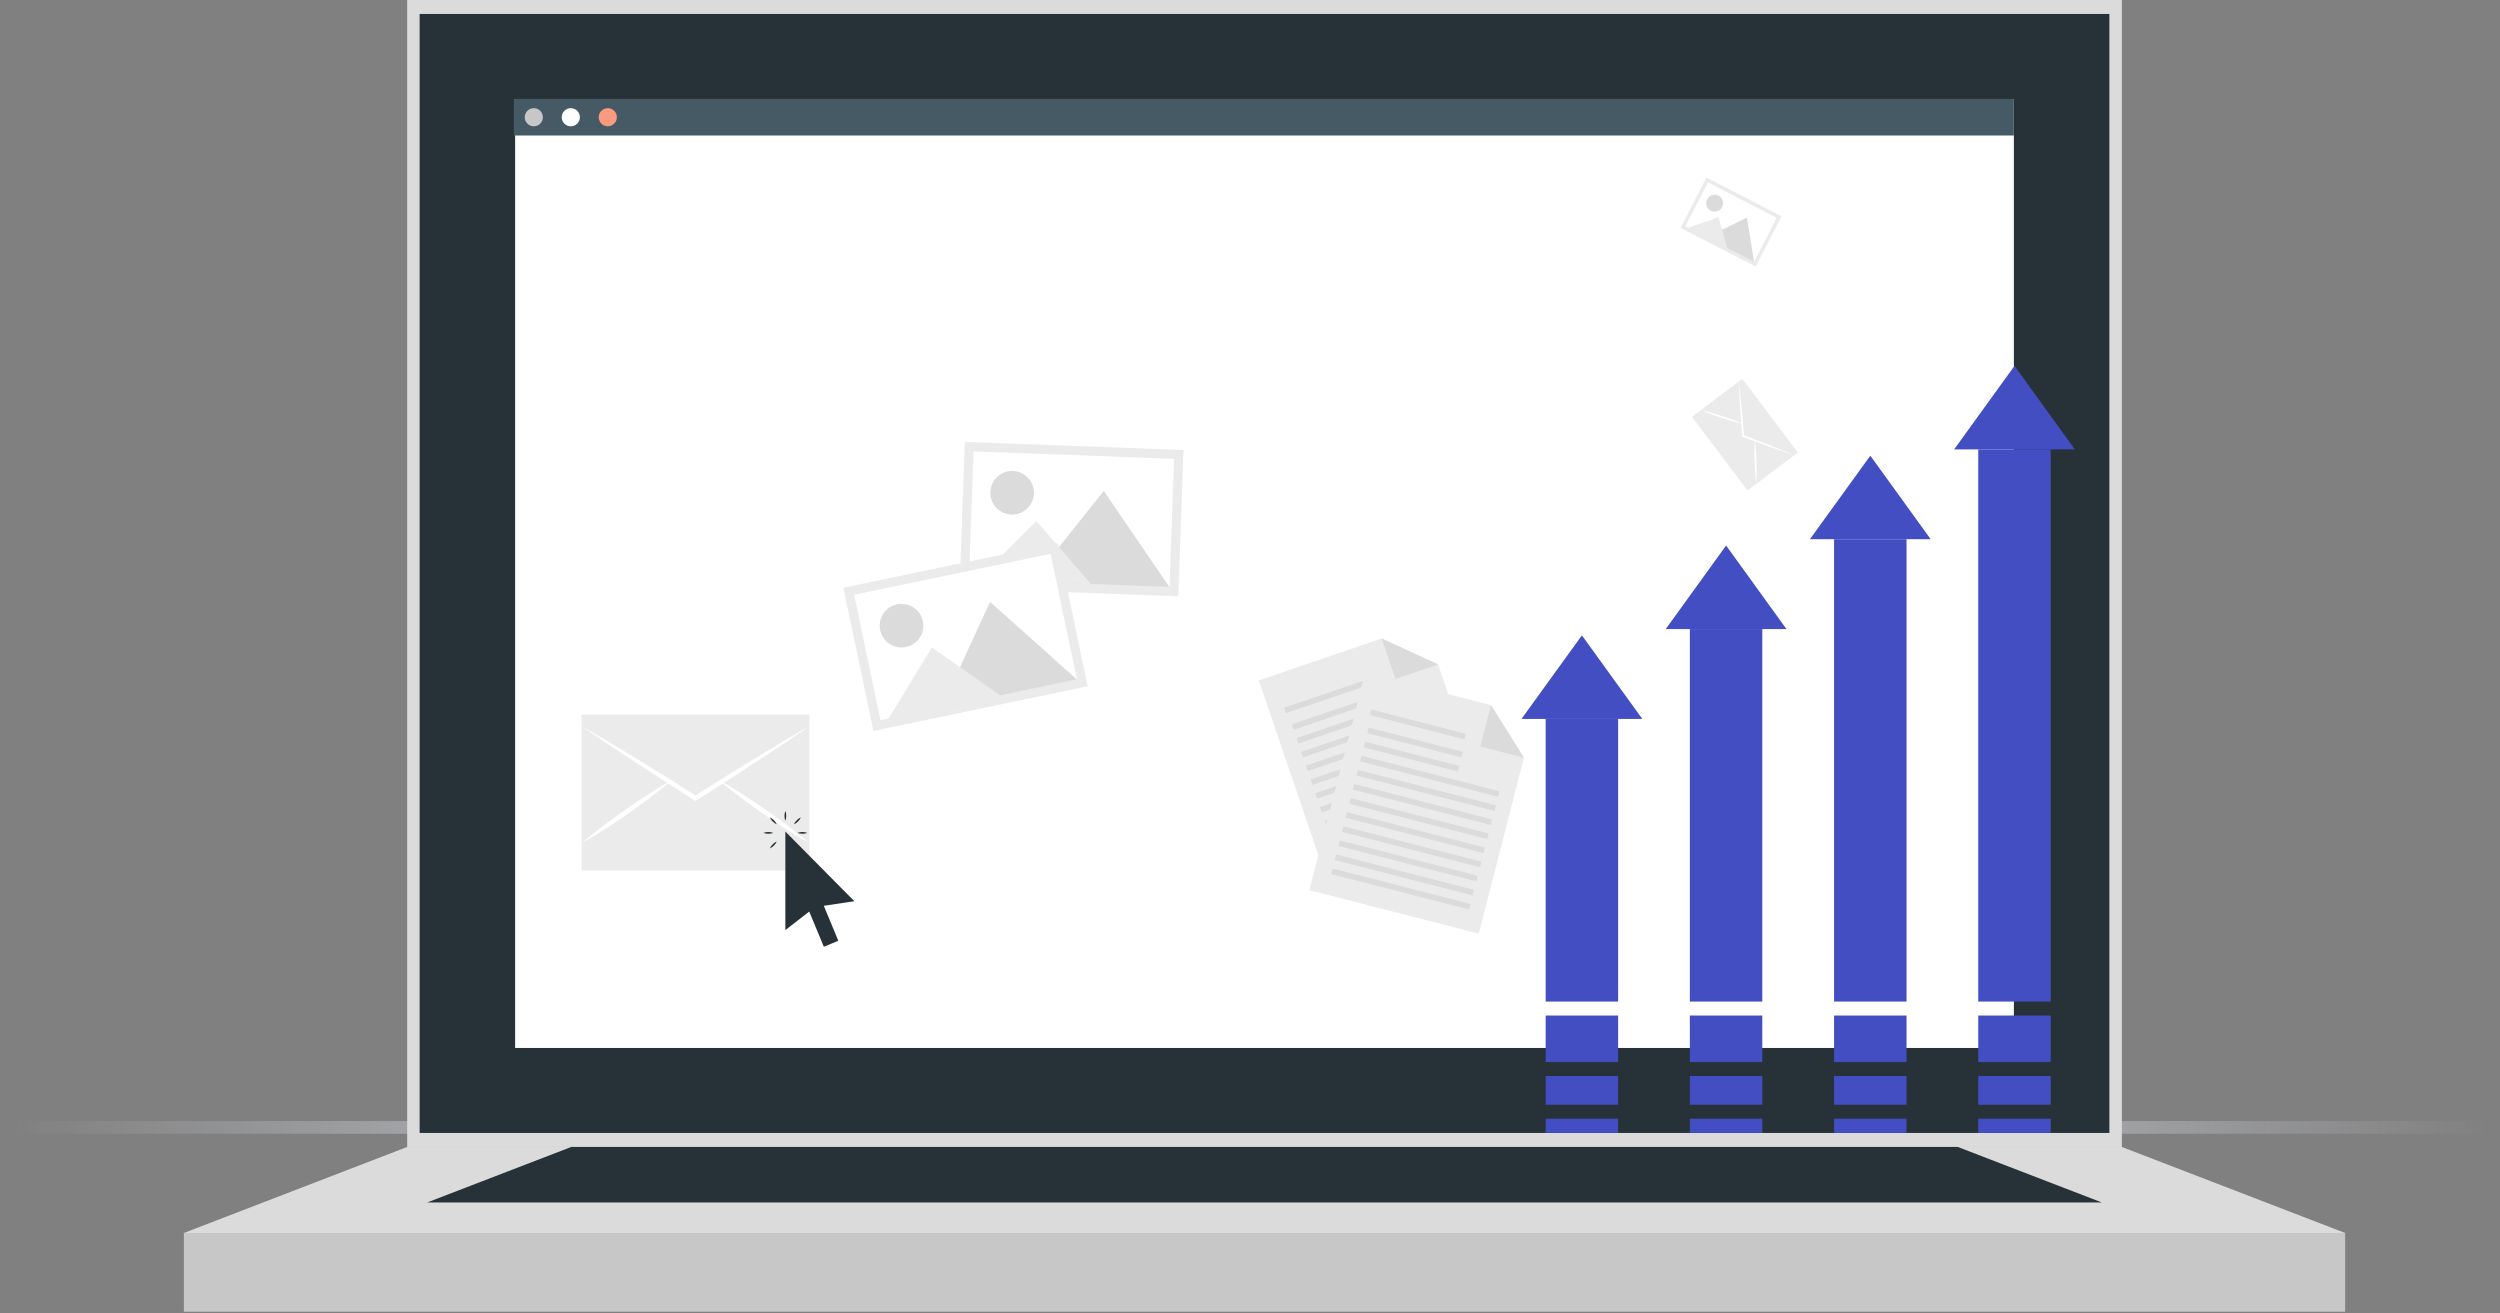 <?xml version="1.0" encoding="UTF-8"?> <svg xmlns="http://www.w3.org/2000/svg" width="198" height="104" viewBox="0 0 198 104" fill="none"><rect x="0" y="0" width="198" height="104" fill="#808080" stroke="none"/> <path d="M0.774 89.291H197.226" stroke="url(#paint0_linear_244_575)" stroke-linecap="round"></path> <path d="M168.051 0H32.249V90.839H168.051V0Z" fill="#DBDBDB"></path> <path d="M167.062 1.106H33.235V89.729H167.062V1.106Z" fill="#263238"></path> <path d="M185.735 97.652H14.562V103.888H185.735V97.652Z" fill="#C7C7C7"></path> <path d="M14.562 97.652L32.249 90.839H168.048L185.735 97.652H14.562Z" fill="#DBDBDB"></path> <path d="M33.829 95.236L45.241 90.839H155.056L166.468 95.236H33.829Z" fill="#263238"></path> <path d="M159.499 7.84H40.798V82.999H159.499V7.84Z" fill="white"></path> <path d="M159.499 7.84H40.698V10.732H159.499V7.84Z" fill="#455A64"></path> <path d="M42.278 10.004C42.675 10.004 42.996 9.682 42.996 9.285C42.996 8.888 42.675 8.566 42.278 8.566C41.881 8.566 41.559 8.888 41.559 9.285C41.559 9.682 41.881 10.004 42.278 10.004Z" fill="#C7C7C7"></path> <path d="M45.209 10.004C45.606 10.004 45.928 9.682 45.928 9.285C45.928 8.888 45.606 8.566 45.209 8.566C44.812 8.566 44.491 8.888 44.491 9.285C44.491 9.682 44.812 10.004 45.209 10.004Z" fill="white"></path> <path d="M48.137 10.004C48.534 10.004 48.856 9.682 48.856 9.285C48.856 8.888 48.534 8.566 48.137 8.566C47.74 8.566 47.418 8.888 47.418 9.285C47.418 9.682 47.74 10.004 48.137 10.004Z" fill="#FA9A7F"></path> <path d="M64.106 56.602H46.063V68.947H64.106V56.602Z" fill="#EBEBEB"></path> <path d="M46.063 57.506C46.835 57.947 47.6 58.406 48.368 58.854C49.137 59.302 49.895 59.772 50.652 60.234C52.172 61.164 53.683 62.105 55.184 63.056H54.982C56.485 62.107 57.996 61.166 59.514 60.234L61.801 58.854C62.57 58.406 63.331 57.947 64.106 57.506C63.395 58.018 62.634 58.509 61.901 59.011C61.168 59.512 60.417 60 59.674 60.483C58.187 61.462 56.686 62.419 55.184 63.376L55.085 63.44L54.982 63.376C53.48 62.419 51.983 61.462 50.496 60.483C49.749 60 49.009 59.505 48.269 59.011C47.529 58.516 46.792 58.004 46.063 57.506Z" fill="white"></path> <path d="M46.106 66.752C46.654 66.275 47.223 65.827 47.799 65.389C48.376 64.952 48.962 64.532 49.549 64.116C50.136 63.7 50.741 63.298 51.353 62.906C51.965 62.515 52.577 62.138 53.214 61.786C52.666 62.266 52.097 62.714 51.52 63.148C50.944 63.582 50.357 64.009 49.766 64.425C49.176 64.841 48.575 65.243 47.966 65.631C47.358 66.019 46.743 66.403 46.106 66.752Z" fill="white"></path> <path d="M64.06 66.752C63.424 66.396 62.808 66.04 62.2 65.631C61.592 65.222 60.994 64.834 60.4 64.425C59.806 64.016 59.222 63.589 58.646 63.148C58.07 62.707 57.5 62.266 56.956 61.786C57.593 62.141 58.208 62.515 58.817 62.906C59.425 63.298 60.023 63.703 60.617 64.116C61.211 64.528 61.794 64.952 62.37 65.389C62.947 65.827 63.516 66.275 64.06 66.752Z" fill="white"></path> <path d="M142.392 35.835L137.992 30L134 33.011L138.4 38.846L142.392 35.835Z" fill="#EBEBEB"></path> <path d="M137.7 30.22C137.746 30.577 137.784 30.937 137.826 31.294C137.869 31.652 137.901 32.012 137.937 32.37C138.007 33.088 138.071 33.806 138.13 34.523L138.08 34.458C138.754 34.713 139.426 34.972 140.098 35.236L141.102 35.639C141.434 35.778 141.769 35.912 142.1 36.055C141.761 35.95 141.417 35.824 141.076 35.709C140.735 35.594 140.394 35.471 140.056 35.348C139.377 35.106 138.702 34.854 138.026 34.602L137.981 34.585L137.977 34.536C137.92 33.817 137.864 33.099 137.818 32.38C137.792 32.02 137.772 31.66 137.751 31.3C137.731 30.941 137.717 30.578 137.7 30.22Z" fill="white"></path> <path d="M134.72 32.489C135.008 32.55 135.292 32.625 135.574 32.704C135.856 32.784 136.135 32.871 136.413 32.96C136.69 33.048 136.968 33.146 137.244 33.248C137.519 33.35 137.791 33.456 138.06 33.576C137.771 33.516 137.487 33.442 137.206 33.361C136.925 33.281 136.644 33.195 136.365 33.105C136.087 33.016 135.81 32.919 135.536 32.817C135.263 32.715 134.988 32.61 134.72 32.489Z" fill="white"></path> <path d="M139.099 38.295C139.059 38.002 139.024 37.717 139.008 37.42C138.992 37.124 138.971 36.836 138.959 36.544C138.946 36.252 138.942 35.959 138.944 35.665C138.946 35.371 138.95 35.08 138.972 34.787C139.013 35.079 139.042 35.369 139.064 35.662C139.086 35.954 139.1 36.246 139.112 36.539C139.123 36.831 139.128 37.123 139.127 37.416C139.127 37.71 139.12 38.003 139.099 38.295Z" fill="white"></path> <path d="M65.245 71.739L66.394 74.507L65.248 74.984L64.092 72.195L62.2 73.664V65.859L67.664 71.376L65.245 71.739Z" fill="#263238"></path> <path d="M62.2 65.009C62.151 64.884 62.128 64.751 62.132 64.618C62.128 64.483 62.151 64.349 62.2 64.223C62.249 64.348 62.273 64.483 62.271 64.618C62.273 64.751 62.249 64.884 62.2 65.009Z" fill="#263238"></path> <path d="M61.524 65.289C61.28 65.174 61.084 64.978 60.969 64.734C61.214 64.847 61.411 65.044 61.524 65.289Z" fill="#263238"></path> <path d="M61.246 65.965C61.12 66.012 60.986 66.035 60.851 66.033C60.718 66.036 60.585 66.013 60.46 65.965C60.714 65.87 60.993 65.87 61.246 65.965Z" fill="#263238"></path> <path d="M61.524 66.641C61.47 66.763 61.393 66.873 61.296 66.965C61.204 67.063 61.092 67.142 60.969 67.196C61.023 67.072 61.101 66.961 61.2 66.869C61.291 66.771 61.401 66.694 61.524 66.641Z" fill="#263238"></path> <path d="M63.157 65.965C63.281 65.916 63.414 65.892 63.548 65.894C63.682 65.892 63.815 65.916 63.939 65.965C63.815 66.014 63.682 66.037 63.548 66.033C63.414 66.035 63.282 66.012 63.157 65.965Z" fill="#263238"></path> <path d="M62.876 65.289C62.929 65.166 63.007 65.055 63.103 64.962C63.196 64.865 63.307 64.788 63.431 64.734C63.377 64.857 63.3 64.969 63.203 65.062C63.109 65.158 62.998 65.235 62.876 65.289Z" fill="#263238"></path> <path d="M118.537 66.243L105.43 70.709L99.699 53.885L109.431 50.57L113.897 52.625L118.537 66.243Z" fill="#EBEBEB"></path> <path d="M109.431 50.57L113.897 52.625L110.522 53.776L109.431 50.57Z" fill="#DBDBDB"></path> <path d="M101.845 56.481L109.147 54L109 53.568L101.699 56.049L101.845 56.481Z" fill="#DBDBDB"></path> <path d="M102.457 57.797L109.744 55.313L109.597 54.883L102.311 57.366L102.457 57.797Z" fill="#DBDBDB"></path> <path d="M102.83 58.888L110.117 56.405L109.97 55.974L102.683 58.457L102.83 58.888Z" fill="#DBDBDB"></path> <path d="M103.199 59.978L113.876 56.34L113.73 55.909L103.052 59.547L103.199 59.978Z" fill="#DBDBDB"></path> <path d="M103.573 61.068L114.251 57.429L114.104 56.998L103.426 60.637L103.573 61.068Z" fill="#DBDBDB"></path> <path d="M103.942 62.161L114.62 58.522L114.473 58.091L103.796 61.73L103.942 62.161Z" fill="#DBDBDB"></path> <path d="M104.317 63.25L114.995 59.612L114.848 59.181L104.17 62.819L104.317 63.25Z" fill="#DBDBDB"></path> <path d="M104.684 64.34L115.362 60.701L115.215 60.27L104.538 63.909L104.684 64.34Z" fill="#DBDBDB"></path> <path d="M105.06 65.429L115.738 61.791L115.591 61.359L104.913 64.998L105.06 65.429Z" fill="#DBDBDB"></path> <path d="M105.428 66.522L116.106 62.883L115.959 62.452L105.281 66.091L105.428 66.522Z" fill="#DBDBDB"></path> <path d="M105.801 67.613L116.478 63.975L116.331 63.544L105.654 67.182L105.801 67.613Z" fill="#DBDBDB"></path> <path d="M106.171 68.701L116.849 65.062L116.702 64.632L106.024 68.27L106.171 68.701Z" fill="#DBDBDB"></path> <path d="M117.116 73.945L103.704 70.502L108.126 53.287L118.084 55.845L120.695 60.011L117.116 73.945Z" fill="#EBEBEB"></path> <path d="M118.084 55.845L120.695 60.011L117.24 59.125L118.084 55.845Z" fill="#DBDBDB"></path> <path d="M108.5 56.634L115.967 58.559L116.081 58.117L108.614 56.192L108.5 56.634Z" fill="#DBDBDB"></path> <path d="M108.291 58.07L115.747 59.985L115.861 59.544L108.404 57.629L108.291 58.07Z" fill="#DBDBDB"></path> <path d="M108.005 59.188L115.461 61.102L115.574 60.661L108.118 58.746L108.005 59.188Z" fill="#DBDBDB"></path> <path d="M107.716 60.301L118.642 63.107L118.755 62.666L107.829 59.861L107.716 60.301Z" fill="#DBDBDB"></path> <path d="M107.432 61.419L118.359 64.224L118.472 63.783L107.546 60.978L107.432 61.419Z" fill="#DBDBDB"></path> <path d="M107.143 62.535L118.069 65.34L118.182 64.899L107.256 62.094L107.143 62.535Z" fill="#DBDBDB"></path> <path d="M106.859 63.652L117.785 66.457L117.899 66.016L106.972 63.211L106.859 63.652Z" fill="#DBDBDB"></path> <path d="M106.569 64.764L117.496 67.57L117.609 67.129L106.683 64.323L106.569 64.764Z" fill="#DBDBDB"></path> <path d="M106.287 65.881L117.213 68.686L117.326 68.246L106.4 65.44L106.287 65.881Z" fill="#DBDBDB"></path> <path d="M105.996 66.997L116.923 69.803L117.036 69.362L106.11 66.556L105.996 66.997Z" fill="#DBDBDB"></path> <path d="M105.71 68.115L116.636 70.92L116.75 70.479L105.823 67.674L105.71 68.115Z" fill="#DBDBDB"></path> <path d="M105.424 69.227L116.35 72.032L116.463 71.591L105.537 68.786L105.424 69.227Z" fill="#DBDBDB"></path> <path d="M76 46.587L93.321 47.227L93.734 35.64L76.413 35L76 46.587Z" fill="#EBEBEB"></path> <path d="M76.743 45.89L92.627 46.477L92.99 36.338L77.106 35.751L76.743 45.89Z" fill="white"></path> <path d="M78.433 38.963C78.421 39.305 78.51 39.643 78.69 39.935C78.87 40.226 79.133 40.458 79.444 40.599C79.756 40.742 80.103 40.788 80.441 40.732C80.779 40.677 81.093 40.523 81.343 40.288C81.593 40.054 81.767 39.751 81.845 39.418C81.923 39.084 81.899 38.735 81.778 38.415C81.657 38.094 81.444 37.817 81.165 37.618C80.886 37.42 80.554 37.308 80.212 37.298C79.756 37.285 79.314 37.453 78.981 37.765C78.648 38.077 78.451 38.507 78.433 38.963Z" fill="#DBDBDB"></path> <path d="M81.674 46.088L92.617 46.494L87.419 38.877L81.674 46.088Z" fill="#DBDBDB"></path> <path d="M77.387 45.936L86.42 46.267L82.08 41.272L77.387 45.936Z" fill="#EBEBEB"></path> <path d="M133.105 18.047L139.05 21.111L141.094 17.132L135.149 14.068L133.105 18.047Z" fill="#EBEBEB"></path> <path d="M133.479 17.926L138.931 20.736L140.72 17.254L135.269 14.444L133.479 17.926Z" fill="white"></path> <path d="M135.205 15.783C135.145 15.901 135.121 16.033 135.136 16.165C135.151 16.296 135.204 16.42 135.29 16.52C135.376 16.621 135.489 16.694 135.616 16.73C135.743 16.766 135.878 16.764 136.004 16.723C136.13 16.683 136.241 16.605 136.322 16.502C136.404 16.398 136.453 16.272 136.464 16.14C136.474 16.009 136.445 15.877 136.38 15.761C136.315 15.646 136.218 15.553 136.1 15.493C135.942 15.414 135.76 15.4 135.593 15.454C135.425 15.509 135.286 15.627 135.205 15.783Z" fill="#DBDBDB"></path> <path d="M135.169 18.804L138.924 20.74L138.358 17.227L135.169 18.804Z" fill="#DBDBDB"></path> <path d="M133.696 18.047L136.797 19.644L136.1 17.188L133.696 18.047Z" fill="#EBEBEB"></path> <path d="M69.176 57.89L86.141 54.354L83.765 43.009L66.796 46.545L69.176 57.89Z" fill="#EBEBEB"></path> <path d="M69.731 57.036L85.291 53.792L83.206 43.863L67.65 47.104L69.731 57.036Z" fill="white"></path> <path d="M69.71 49.907C69.779 50.242 69.947 50.549 70.191 50.788C70.435 51.028 70.745 51.19 71.081 51.253C71.417 51.316 71.764 51.279 72.079 51.145C72.394 51.011 72.662 50.787 72.849 50.5C73.036 50.214 73.134 49.879 73.131 49.537C73.127 49.195 73.022 48.861 72.83 48.579C72.637 48.297 72.364 48.078 72.047 47.95C71.73 47.822 71.382 47.792 71.047 47.862C70.599 47.956 70.206 48.224 69.955 48.608C69.704 48.992 69.616 49.459 69.71 49.907Z" fill="#DBDBDB"></path> <path d="M74.565 56.047L85.284 53.81L78.411 47.666L74.565 56.047Z" fill="#DBDBDB"></path> <path d="M70.368 56.926L79.215 55.08L73.804 51.273L70.368 56.926Z" fill="#EBEBEB"></path> <path d="M128.155 56.937H122.417V79.324H128.155V56.937Z" fill="#424EC2"></path> <path d="M128.155 80.43H122.417V84.116H128.155V80.43Z" fill="#424EC2"></path> <path d="M128.155 85.222H122.417V87.495H128.155V85.222Z" fill="#424EC2"></path> <path d="M128.155 88.602H122.417V89.729H128.155V88.602Z" fill="#424EC2"></path> <path d="M130.069 56.937H120.503L125.287 50.32L130.069 56.937Z" fill="#424EC2"></path> <path d="M139.574 49.822H133.836V79.324H139.574V49.822Z" fill="#424EC2"></path> <path d="M139.574 80.43H133.836V84.116H139.574V80.43Z" fill="#424EC2"></path> <path d="M139.574 85.222H133.836V87.495H139.574V85.222Z" fill="#424EC2"></path> <path d="M139.574 88.602H133.836V89.729H139.574V88.602Z" fill="#424EC2"></path> <path d="M141.488 49.822H131.926L136.707 43.205L141.488 49.822Z" fill="#424EC2"></path> <path d="M150.997 42.707H145.259V79.324H150.997V42.707Z" fill="#424EC2"></path> <path d="M150.997 80.43H145.259V84.116H150.997V80.43Z" fill="#424EC2"></path> <path d="M150.997 85.222H145.259V87.495H150.997V85.222Z" fill="#424EC2"></path> <path d="M150.997 88.602H145.259V89.729H150.997V88.602Z" fill="#424EC2"></path> <path d="M152.911 42.707H143.345L148.13 36.09L152.911 42.707Z" fill="#424EC2"></path> <path d="M162.416 35.592H156.678V79.324H162.416V35.592Z" fill="#424EC2"></path> <path d="M162.416 80.43H156.678V84.116H162.416V80.43Z" fill="#424EC2"></path> <path d="M162.416 85.222H156.678V87.495H162.416V85.222Z" fill="#424EC2"></path> <path d="M162.416 88.602H156.678V89.729H162.416V88.602Z" fill="#424EC2"></path> <path d="M164.33 35.592H154.768L159.549 28.975L164.33 35.592Z" fill="#424EC2"></path> <defs> <linearGradient id="paint0_linear_244_575" x1="197.226" y1="89.291" x2="0.774" y2="89.291" gradientUnits="userSpaceOnUse"> <stop stop-color="#E9ECF5" stop-opacity="0"></stop> <stop offset="0.494" stop-color="#E9ECF5"></stop> <stop offset="1" stop-color="#E9ECF5" stop-opacity="0"></stop> </linearGradient> </defs> </svg> 